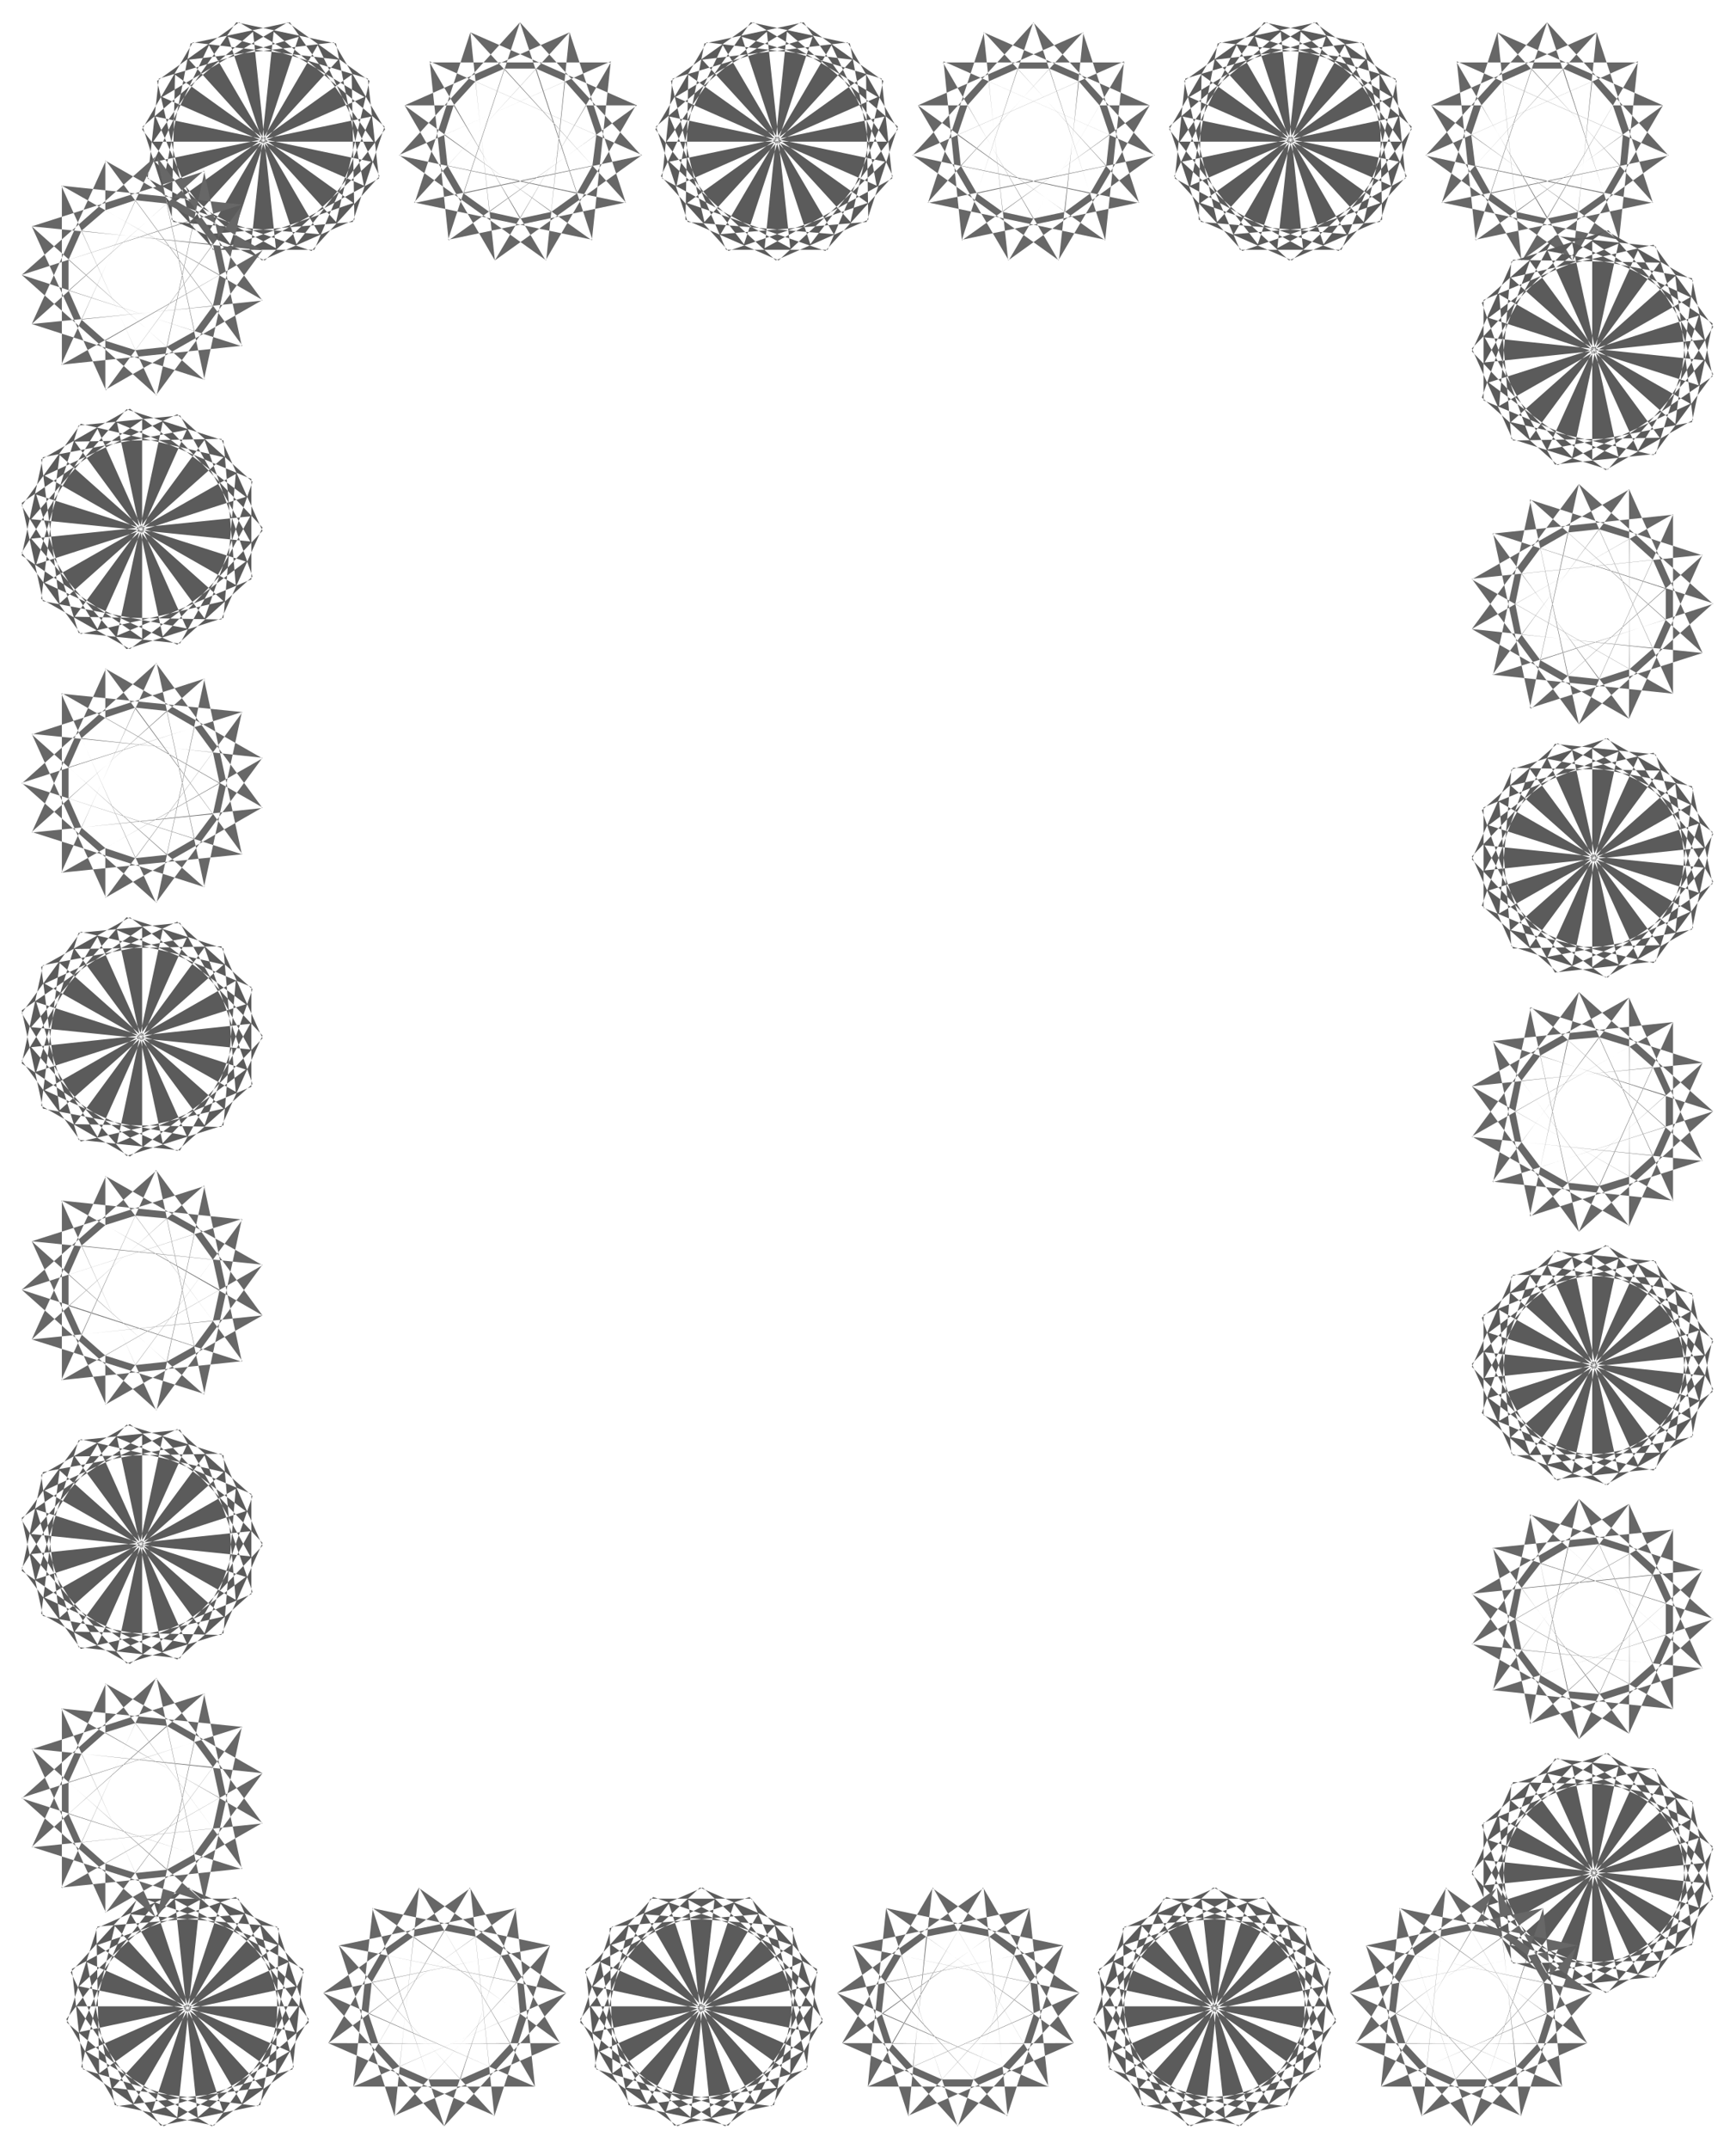 <svg xmlns="http://www.w3.org/2000/svg" fill-rule="evenodd" height="610.535" preserveAspectRatio="none" stroke-linecap="round" viewBox="0 0 3115 3854" width="493.465"><style>.brush1{fill:#5b5b5b}.pen1{stroke:none}.brush2{fill:#676767}.pen2{stroke:none}</style><path class="pen1 brush1" d="m520 40 150 214H275L424 40l179 38 50 255-362-159L516 40l147 105-60 253-264-291 260-31 92 156-159 206L409 66l251 75 20 179-230 125 41-388 199 170-57 171-261 22L570 81l111 235-122 134-248-86 320-230 5 260-166 73-192-177 388-81-102 239H382L279 209l387 81-191 177-167-73 6-260 320 230-248 86-123-134L375 81l198 339-262-22-55-171L454 57l41 388-230-125 20-179 251-75-123 372-158-206 91-156 261 31-266 291-59-253L429 40l225 134-362 159 50-255 178-38z"/><path class="pen2 brush2" d="m933 392 163-280H771l162 280-55-12 265-191L844 58l34 322-46-33 319-68L933 40 832 347l-29-50 320 67-101-306-219 239-6-55 265 189 34-321-299 132 17-53 165 278 162-278H814l39-43 35 321 264-189-299-132 52-23-101 307 319-67-218-240h57L743 363l320 67-101-307 52 23-298 132 264 189 34-321 38 43H726l162 278 164-278 18 53-299-132 34 321 265-189-7 55L844 58 744 364l319-67-28 50L933 40 716 279l319 68-46 33 33-322-296 131 263 191-56 12z"/><path class="pen1 brush1" d="m1442 40 149 214h-395l151-214 178 38 48 255-361-159 225-134 148 105-59 253-266-291 261-31 90 156-157 206-123-372 251 75 19 179-229 125 40-388 199 170-56 171-262 22 199-339 110 235-121 134-248-86 321-230 4 260-166 73-191-177 386-81-102 239h-182l-102-239 387 81-191 177-167-73 5-260 322 230-250 86-121-134 111-235 199 339-262-22-57-171 199-170 42 388-230-125 19-179 251-75-123 372-159-206 92-156 261 31-265 291-60-253 148-105 223 134-361 159 50-255 178-38z"/><path class="pen2 brush2" d="m1854 392 164-280h-326l162 280-55-12 264-191-298-131 34 322-46-33 319-68-218-239-101 307-29-50 320 67-101-306-219 239-6-55 265 189 34-321-299 132 18-53 163 278 164-278h-327l38-43 35 321 263-189-298-132 52-23-100 307 318-67-218-240h57l-218 240 318 67-100-307 53 23-299 132 263 189 36-321 37 43h-326l163 278 163-278 18 53-298-132 33 321 265-189-6 55-219-239-101 306 320-67-29 50-101-307-218 239 319 68-45 33 33-322-297 131 264 191-57 12z"/><path class="pen1 brush1" d="m2363 40 151 214h-397l151-214 179 38 49 255-362-159 224-134 148 105-59 253-266-291 262-31 90 156-158 206-123-372 252 75 18 179-230 125 42-388 199 170-57 171-262 22 199-339 111 235-122 134-248-86 321-230 5 260-167 73-192-177 388-81-102 239h-182l-103-239 388 81-192 177-167-73 5-260 321 230-248 86-122-134 112-235 197 339-261-22-57-171 200-170 40 388-230-125 19-179 252-75-122 372-159-206 91-156 261 31-266 291-59-253 148-105 224 134-361 159 49-255 178-38z"/><path class="pen2 brush2" d="m2776 392 163-280h-325l162 280-55-12 263-191-297-131 34 322-46-33 319-68-218-239-101 307-28-50 319 67-101-306-218 239-7-55 265 189 34-321-299 132 18-53 164 278 162-278h-326l38-43 34 321 264-189-298-132 52-23-101 307 319-67-218-240h57l-218 240 318 67-100-307 52 23-299 132 264 189 35-321 37 43h-326l163 278 163-278 18 53-298-132 34 321 264-189-5 55-220-239-100 306 320-67-29 50-102-307-218 239 320 68-46 33 33-322-297 131 264 191-56 12z"/><path class="pen1 brush1" d="m3073 675-216 149V433l216 147-37 177-259 49 162-357 135 222-107 145-256-59 295-262 32 258-157 90-210-157 377-120-77 248-181 19-126-228 393 41-172 196-173-55-22-259 343 196-238 110-136-121 86-245 233 317-263 5-74-165 180-189 83 383-242-101V538l242-101-83 383-180-190 74-164 263 5-233 316-86-244 136-121 238 111-343 195 22-259 174-56 171 196-393 41 126-227 181 19 77 249-377-121 210-157 157 90-32 257-295-262 256-59 107 147-135 222-162-358 259 49 37 176z"/><path class="pen2 brush2" d="m2719 1083 283 161V922l-283 161 11-54 193 260 132-294-325 34 34-46 69 316 241-217-310-99 49-28-68 315 310-99-242-216 56-6-191 261 324 34-133-295 55 17-283 162 282 161 1-323 42 38-325 34 192 261 133-295 23 52-310-100 68 315 242-215v55l-242-215-68 314 310-99-23 52-133-295-192 260 325 35-42 37-1-322-282 161 283 161-55 18 133-295-324 34 191 261-56-6 242-216-310-100 68 316-49-28 310-101-241-215-69 316-34-46 325 33-132-294-193 261-11-55z"/><path class="pen1 brush1" d="m3073 1585-216 149v-391l216 149-37 175-259 49 162-357 135 222-107 146-256-59 295-262 32 258-157 89-210-156 377-120-77 247-181 20-126-228 393 40-172 197-173-56-22-259 343 197-238 109-136-120 86-245 233 316-263 6-74-165 180-190 83 383-242-101v-180l242-100-83 383-180-190 74-164 263 5-233 316-86-245 136-120 238 110-343 195 22-258 173-56 172 196-393 41 126-227 181 19 77 248-377-121 210-156 157 90-32 257-295-262 256-59 107 146-135 222-162-357 259 49 37 175z"/><path class="pen2 brush2" d="m2719 1993 283 161v-321l-283 160 11-55 193 261 132-293-325 32 34-45 69 316 241-216-310-100 49-28-68 316 310-100-242-216 56-5-191 259 324 34-133-293 55 17-283 161 282 160 1-321 42 37-325 34 192 261 133-295 23 50-310-97 68 314 242-217v57l-242-215-68 314 310-99-23 51-133-293-192 260 325 33-42 38-1-321-282 159 283 162-55 17 133-294-324 34 191 260-56-6 242-215-310-99 68 314-49-28 310-100-241-214-69 314-34-45 325 34-132-293-193 259-11-55z"/><path class="pen1 brush1" d="m3073 2496-216 148v-392l216 149-37 176-259 49 162-358 135 223-107 146-256-60 295-262 32 259-157 89-210-156 377-121-77 248-181 19-126-228 393 42-172 196-173-56-22-258 343 195-238 111-136-121 86-246 233 317-263 5-74-164 180-190 83 383-242-101v-180l242-100-83 382-180-189 74-165 263 5-233 317-86-245 136-121 238 110-343 196 22-259 173-55 172 196-393 41 126-227 181 18 77 249-377-121 210-157 157 90-32 258-295-262 256-59 107 146-135 221-162-357 259 49 37 177z"/><path class="pen2 brush2" d="m2719 2904 283 161v-323l-283 162 11-56 193 261 132-294-325 33 34-44 69 315 241-216-310-99 49-29-68 316 310-100-242-216 56-6-191 262 324 34-133-296 55 17-283 162 282 161 1-323 42 39-325 33 192 261 133-294 23 50-310-99 68 315 242-216v57l-242-216-68 315 310-99-23 51-133-295-192 261 325 34-42 37-1-323-282 162 283 161-55 18 133-295-324 33 191 262-56-5 242-217-310-100 68 317-49-29 310-100-241-216-69 316-34-45 325 33-132-295-193 262-11-55z"/><path class="pen1 brush1" d="m3073 3406-216 149v-392l216 148-37 177-259 49 162-357 135 221-107 146-256-59 295-262 32 258-157 90-210-157 377-121-77 249-181 18-126-227 393 41-172 196-173-55-22-259 343 196-238 110-136-120 86-246 233 317-263 5-74-165 180-189 83 382-242-100v-180l242-101-83 382-180-189 74-165 263 6-233 317-86-246 136-120 238 110-343 195 22-258 174-56 171 197-393 40 126-227 181 19 77 248-377-121 210-156 157 89-32 258-295-262 256-58 107 145-135 223-162-358 259 49 37 176z"/><path class="pen2 brush2" d="m2640 3462-162 280h325l-163-280 56 11-264 191 297 130-33-321 46 34-320 67 218 239 102-306 28 48-319-66 100 306 219-240 6 56-264-189-34 320 298-131-17 54-164-280-162 279 326 1-38 41-35-320-264 188 299 132-53 23 101-307-318 67 217 240h-56l219-240-320-67 101 307-52-23 297-132-263-188-34 320-38-41 326-1-162-279-164 280-18-54 299 131-34-320-265 189 7-56 218 240 100-306-318 66 28-48 101 306 217-239-318-67 46-34-34 321 297-130-263-191 55-11z"/><path class="pen1 brush1" d="m2131 3812-149-214h396l-151 214-178-37-49-256 361 160-224 134-148-106 60-253 265 290-261 33-91-156 158-207 122 372-251-75-19-180 231-124-41 390-200-170 56-172 262-22-197 339-113-235 123-135 248 86-321 230-5-260 167-73 192 177-388 82 102-239h183l102 239-388-82 192-177 167 73-6 260-320-230 249-86 121 135-111 235-199-339 262 22 57 172-199 170-42-390 230 124-19 180-250 75 121-372 159 207-91 156-261-33 265-290 60 253-148 106-224-134 362-160-50 256-179 37z"/><path class="pen2 brush2" d="m1719 3462-162 280h325l-163-280 56 11-264 191 297 130-33-321 45 34-318 67 217 239 101-306 29 48-319-66 100 306 219-240 6 56-265-189-33 320 298-131-18 54-163-280-163 279 326 1-38 41-34-320-263 188 297 132-52 23 100-307-317 67 217 240h-57l218-240-318-67 100 307-52-23 299-132-264-188-35 320-38-41 327-1-163-279-164 280-18-54 299 131-34-320-265 189 6-56 219 240 101-306-320 66 29-48 101 306 219-239-320-67 45-34-32 321 297-130-265-191 57-11z"/><path class="pen1 brush1" d="m1210 3812-150-214h396l-149 214-179-37-50-256 362 160-224 134-149-106 61-253 265 290-261 33-91-156 159-207 122 372-252-75-19-180 231-124-43 390-198-170 57-172 262-22-199 339-111-235 122-135 248 86-321 230-5-260 167-73 191 177-387 82 102-239h182l103 239-388-82 192-177 167 73-5 260-321-230 248-86 122 135-112 235-197-339 261 22 57 172-200 170-41-390 231 124-19 180-252 75 122-372 159 207-91 156-261-33 266-290 59 253-148 106-225-134 362-160-49 256-179 37z"/><path class="pen2 brush2" d="m797 3462-163 280h326l-163-280 56 11-264 191 298 130-34-321 46 34-319 67 217 239 102-306 29 48-320-66 100 306 220-240 5 56-264-189-35 320 299-131-17 54-164-280-163 279 327 1-38 41-34-320-264 188 298 132-52 23 100-307-318 67 218 240h-57l218-240-319-67 101 307-52-23 299-132-264-188-35 320-38-41 326-1-162-279-164 280-18-54 299 131-35-320-264 189 6-56 220 240 100-306-320 66 28-48 102 306 219-239-321-67 47-34-34 321 298-130-264-191 55-11z"/><path class="pen1 brush1" d="m288 3812-150-214h397l-151 214-178-37-50-256 363 160-225 134-148-106 60-253 264 290-260 33-91-156 158-207 123 372-251-75-20-180 230-124-41 390-198-170 55-172 262-22-197 339-113-235 123-135 248 86-320 230-5-260 166-73 191 177-387 82 103-239h182l101 239-387-82 193-177 165 73-5 260-320-230 248-86 122 135-111 235-199-339 262 22 57 172-199 170-41-390 230 124-19 180-252 75 123-372 158 207-91 156-260-33 264-290 60 253-147 106-225-134 362-160-50 256-179 37z"/><path class="pen2 brush2" d="m394 3224-283-160v322l283-162-12 55-192-260-133 294 325-34-33 46-68-316-242 216 310 100-50 28 68-316-310 100 242 216-56 6 192-262-325-33 133 295-54-17 282-162-282-161v323l-43-38 325-34-191-261-134 295-23-51 311 99-68-315-243 216v-57l243 215 68-314-311 99 23-51 134 295 191-260-325-35 43-38v323l282-161-282-162 54-17-133 295 325-34-192-261 56 5-242 217 310 99-68-316 50 29-310 100 242 216 68-316 33 45-325-33 133 294 192-261 12 55z"/><path class="pen1 brush1" d="m39 2722 216-148v391L39 2817l38-177 258-48-160 357-136-223 106-145 256 59-294 261-33-256 159-91 208 156-376 122 76-249 182-19 126 227-393-40 171-196 174 55 22 259-343-196 238-110 135 120-86 246-233-317 263-5 74 165-179 189-82-383 241 101v180l-241 102 82-384 179 190-74 165-263-6 233-316 86 245-135 121-238-111 343-195-22 259-174 54-171-196 393-41-126 228-182-20-76-247 376 121-208 156-159-90 33-257 294 262-256 58-106-145 136-222 160 357-258-49-38-176z"/><path class="pen2 brush2" d="m394 2313-283-160v322l283-162-12 56-192-260-133 293 325-33-33 45-68-315-242 214 310 101-50 28 68-315-310 99 242 216-56 6 192-261-325-34 133 295-54-17 282-162-282-160v322l-43-38 325-34-191-261-134 295-23-51 311 100-68-316-243 216v-56l243 215 68-315-311 100 23-52 134 295 191-261-325-34 43-37v322l282-160-282-162 54-17-133 295 325-34-192-261 56 5-242 217 310 98-68-315 50 28-310 100 242 216 68-316 33 46-325-33 133 293 192-260 12 54z"/><path class="pen1 brush1" d="m39 1812 216-148v391L39 1907l38-176 258-49-160 357-136-222 106-146 256 59-294 261-33-257 159-89 208 156-376 121 76-249 182-18 126 227-393-40 171-197 174 56 22 257-343-194 238-111 135 121-86 244-233-316 263-5 74 165-179 188-82-382 241 102v179l-241 101 82-383 179 190-74 164-263-5 233-317 86 245-135 120-238-109 343-196-22 259-174 55-171-195 393-42-126 227-182-19-76-247 376 121-208 156-159-91 33-256 294 261-256 59-106-145 136-222 160 357-258-49-38-176z"/><path class="pen2 brush2" d="m394 1405-283-162v322l283-160-12 55-192-261-133 294 325-33-33 44-68-315-242 216 310 99-50 29 68-316-310 100 242 216-56 6 192-262-325-33 133 295-54-18 282-161-282-161v322l-43-37 325-35-191-260-134 295-23-52 311 100-68-315-243 215v-56l243 215 68-314-311 99 23-52 134 295 191-260-325-35 43-37v323l282-162-282-161 54-18-133 296 325-33-192-263 56 6-242 217 310 99-68-316 50 29-310 100 242 215 68-315 33 45-325-33 133 294 192-261 12 56z"/><path class="pen1 brush1" d="m39 902 216-149v392L39 996l38-176 258-49-160 357L39 907l106-147 256 60-294 262-33-258 159-91 208 158-376 121 76-249 182-18 126 226-393-40 171-197 174 56 22 259L80 853l238-110 135 121-86 245-233-317 263-5 74 165-179 189-82-383 241 101v180l-241 101 82-383 179 189-74 165-263-5 233-317 86 245-135 122-238-111 343-195-22 258-174 56L56 966l393-40-126 228-182-19-76-248 376 120-208 157-159-90 33-258 294 262-256 59L39 991l136-222 160 358-258-49-38-176z"/><path class="pen2 brush2" d="M394 493 111 333v321l283-161-12 56-192-261L57 581l325-32-33 45-68-315L39 493l310 101-50 28 68-315-310 99 242 216-56 6 192-261-325-34 133 295-54-17 282-162-282-161v323l-43-38 325-34-191-260-134 294-23-52 311 100-68-315-243 215v-55l243 215 68-314-311 99 23-52 134 295 191-260-325-35 43-37v322l282-161-282-161 54-18-133 295 325-34-192-261 56 6L57 581l310 100-68-316 50 28L39 493l242 216 68-316 33 45-325-32 133 294 192-262 12 55z"/></svg>
